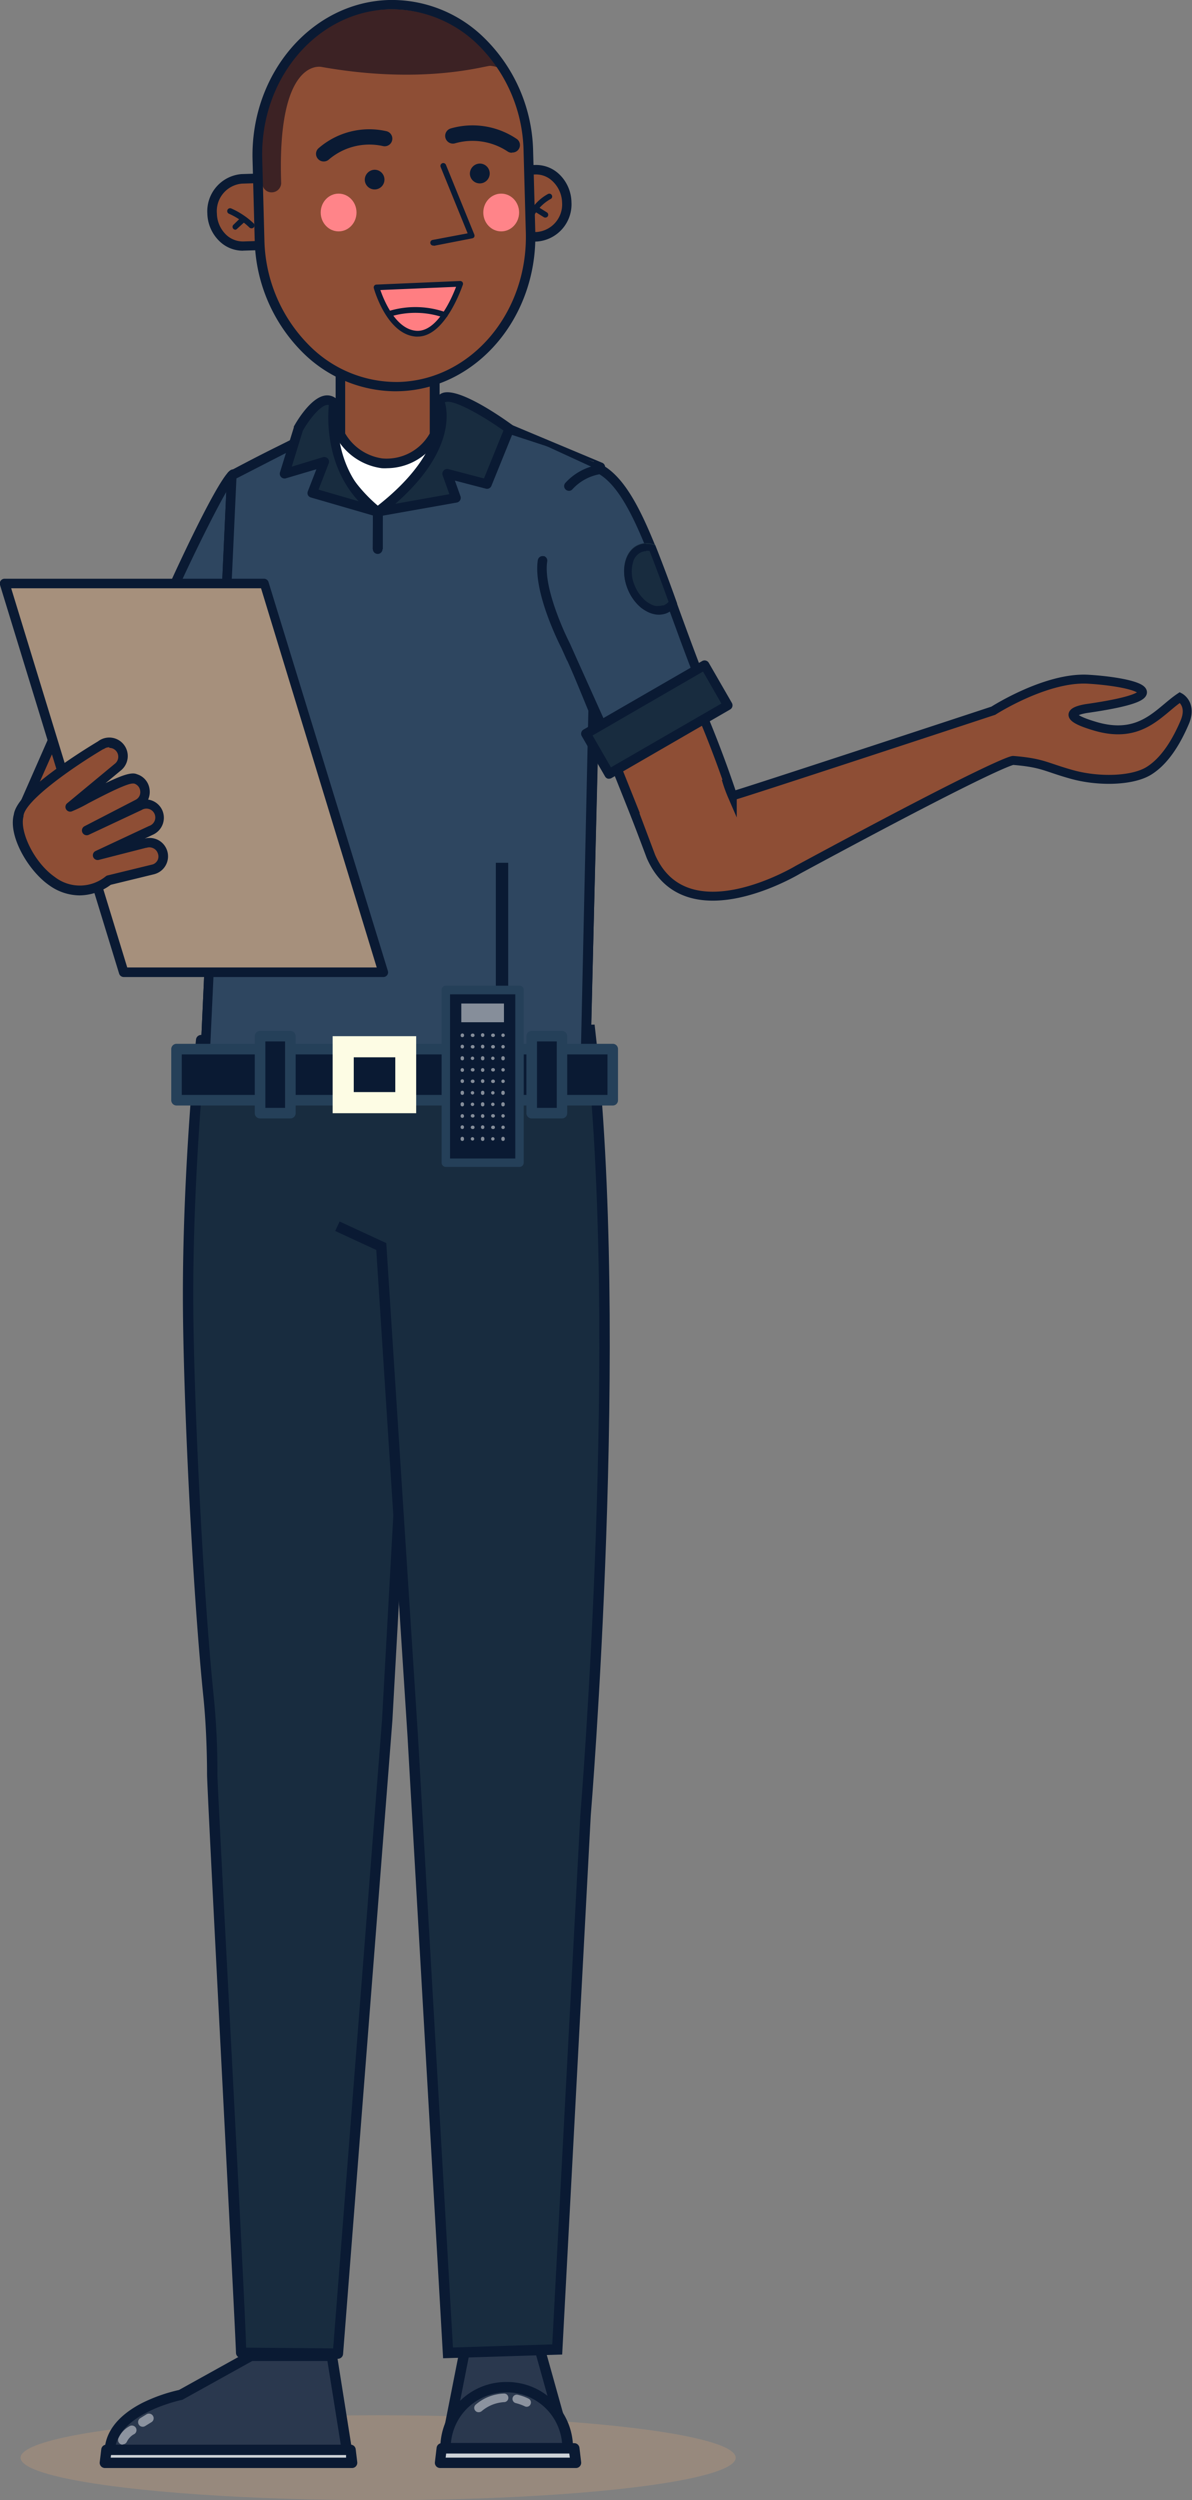 <svg xmlns="http://www.w3.org/2000/svg" viewBox="0 0 159.82 335.07"><rect x="0" y="0" width="159.82" height="335.07" fill="#808080" stroke="none"/><defs><style>.cls-1{isolation:isolate;}.cls-2{opacity:0.6;}.cls-3{fill:#a6907c;}.cls-4{fill:#ffa18d;}.cls-5{fill:#0a1a33;}.cls-6{fill:#2a384e;}.cls-7{fill:#cdd3d9;}.cls-8{fill:#8c939f;}.cls-9{fill:#182c3f;}.cls-10,.cls-18{fill:none;stroke:#0a1a33;stroke-miterlimit:10;}.cls-10{stroke-width:1.4px;}.cls-11{fill:#2e4660;}.cls-12{fill:#0f6493;}.cls-13{fill:#fff;}.cls-14{fill:#8e4e35;}.cls-15{fill:#254059;}.cls-16{fill:#868e9a;}.cls-17{fill:#fdfce4;}.cls-18{stroke-width:1.2px;}.cls-19{mix-blend-mode:multiply;}.cls-20{fill:#ff8489;}.cls-21{fill:#ff7e82;}.cls-22{fill:#3c2224;}</style></defs><g class="cls-1"><g id="Calque_2" data-name="Calque 2"><g id="Calque_1-2" data-name="Calque 1"><g class="cls-2"><ellipse class="cls-3" cx="50.7" cy="329.38" rx="47.94" ry="5.69"/></g><path class="cls-4" d="M36.15,299.41,35.51,316s-17,10.31-16.61,11.36,26.17.81,26.52.23-2.32-11.82-2.32-11.82l1.39-16.44"/><path class="cls-5" d="M32.16,328.75c-4.5,0-9.39-.1-11.86-.37-1.28-.14-1.88-.29-2.06-.83s.17-1.17,2.7-3c1.37-1,3.31-2.3,5.75-3.88,3.5-2.25,7.07-4.45,8.14-5.1l.63-16.18a.7.7,0,1,1,1.39.05L36.2,316a.68.68,0,0,1-.33.56c-6.66,4.06-13.8,8.68-15.81,10.41,4.08.55,21.61.43,24.68,0-.15-1.5-1.23-6.55-2.31-11.11a.75.75,0,0,1,0-.21l1.39-16.45a.7.7,0,0,1,.75-.64.71.71,0,0,1,.64.76l-1.38,16.33c.12.55.71,3.06,1.26,5.6,1.3,6,1.13,6.32,1,6.63s-.3.5-3.83.65c-1.92.08-4.52.14-7.32.16Z"/><path class="cls-6" d="M44.49,315.72H33.64L24.22,321s-9.72,2-9.49,7.87H46.58Z"/><path class="cls-5" d="M46.58,329.53H14.73a.7.7,0,0,1-.7-.67c-.1-2.71,1.64-5.06,5-6.8A21.9,21.9,0,0,1,24,320.3l9.33-5.18a.63.63,0,0,1,.33-.09H44.49a.7.7,0,0,1,.69.58l2.08,13.11a.67.67,0,0,1-.15.56A.69.69,0,0,1,46.58,329.53Zm-31.14-1.39H45.77L43.9,316.42H33.82l-9.26,5.14a.7.7,0,0,1-.2.08C24.27,321.65,16,323.4,15.44,328.14Z"/><polygon class="cls-7" points="47.18 330.06 14.06 330.06 14.27 328.32 46.97 328.32 47.18 330.06"/><path class="cls-5" d="M47.18,330.76H14.06a.7.7,0,0,1-.69-.78l.21-1.74a.69.69,0,0,1,.69-.61H47a.69.69,0,0,1,.69.61l.21,1.74a.71.71,0,0,1-.17.54A.69.69,0,0,1,47.18,330.76Zm-32.34-1.39H46.4l0-.35H14.89Z"/><path class="cls-8" d="M19.14,325.23a.62.62,0,0,0,.32-.09l.84-.52a.61.61,0,0,0,.21-.85.63.63,0,0,0-.86-.21l-.84.52a.63.63,0,0,0-.2.86A.61.61,0,0,0,19.14,325.23Z"/><path class="cls-8" d="M16.45,327.59a.61.61,0,0,0,.55-.33,2.33,2.33,0,0,1,.91-1,.62.62,0,0,0,.35-.8.63.63,0,0,0-.81-.35,3.36,3.36,0,0,0-1.55,1.62.62.62,0,0,0,.55.9Z"/><path class="cls-4" d="M62.52,294.94l1,22.05s-3,10.17-1.08,10.82,9.83.41,10.91-.68-2.31-10.25-2.31-10.25L72,294.51"/><path class="cls-5" d="M66.62,328.86a17.42,17.42,0,0,1-4.35-.4c-1.26-.42-1.45-2.34-.65-6.44.46-2.34,1.1-4.58,1.25-5.11l-1-21.94a.69.69,0,1,1,1.38-.06l1.06,22a.85.85,0,0,1,0,.23s-.69,2.34-1.19,4.78c-.87,4.27-.38,5.1-.32,5.18,2,.63,9.21.28,10.15-.48.34-.86-1-5.6-2.44-9.55a.77.77,0,0,1,0-.27l.88-22.37a.7.7,0,1,1,1.39.06l-.88,22.23c.19.53.91,2.54,1.53,4.64,1.35,4.61,1.08,5.71.57,6.22C73,328.5,69.59,328.86,66.62,328.86Z"/><polygon class="cls-6" points="76.08 328.11 59.73 328.11 62.5 314.07 62.5 314.07 72.17 314.07 72.17 314.07 76.08 328.11"/><path class="cls-5" d="M76.08,328.8H59.73a.69.69,0,0,1-.53-.25.71.71,0,0,1-.15-.58l2.76-14a.7.7,0,0,1,.69-.57h9.67a.7.7,0,0,1,.67.52l3.91,14a.68.68,0,0,1-.67.88Zm-15.5-1.39H75.17l-3.53-12.64H63.07Z"/><path class="cls-6" d="M67.91,319.92h0a8.17,8.17,0,0,1,8.17,8.17v0a0,0,0,0,1,0,0H59.73a0,0,0,0,1,0,0v0A8.17,8.17,0,0,1,67.91,319.92Z"/><path class="cls-5" d="M76.08,328.8H59.73a.69.69,0,0,1-.69-.69v-.06a8.83,8.83,0,0,1,8.82-8.82H68a8.84,8.84,0,0,1,8.83,8.82v.06A.69.69,0,0,1,76.08,328.8Zm-15.62-1.39h14.9A7.44,7.44,0,0,0,68,320.62h-.09A7.43,7.43,0,0,0,60.46,327.41Z"/><path class="cls-8" d="M70.68,322.55a.59.59,0,0,1-.36-.08,6.43,6.43,0,0,0-1.17-.41.58.58,0,0,1-.42-.7.57.57,0,0,1,.7-.41,6.56,6.56,0,0,1,1.47.53.57.57,0,0,1,.21.78A.56.56,0,0,1,70.68,322.55Z"/><path class="cls-8" d="M64.16,323.28a.55.55,0,0,1-.44-.21.57.57,0,0,1,.07-.81,6.12,6.12,0,0,1,3.81-1.48.57.57,0,0,1,.56.59.58.58,0,0,1-.59.56,5.09,5.09,0,0,0-3,1.22A.64.64,0,0,1,64.16,323.28Z"/><polygon class="cls-7" points="58.97 330.06 77.18 330.06 76.95 328.13 59.2 328.13 58.97 330.06"/><path class="cls-5" d="M77.18,330.76H59a.7.7,0,0,1-.69-.78l.23-1.94a.7.7,0,0,1,.69-.61H77a.7.7,0,0,1,.69.61l.23,1.94a.71.71,0,0,1-.17.54A.69.69,0,0,1,77.18,330.76Zm-17.43-1.39H76.4l-.07-.55H59.82Z"/><path class="cls-9" d="M27,139.39s-1.76,16.53-1.76,34.19c0,17.85,3.24,61.66,3.24,64.2,0,2.26,3.89,77.54,3.89,77.54l13,.11,6.59-84.87,3.51-63.36,15.84-29Z"/><path class="cls-5" d="M45.33,316.12h0l-13-.11a.7.7,0,0,1-.69-.67c-.08-3.15-3.88-75.32-3.88-77.56,0-.56,0-5.69-.51-10.54-1.44-14.15-2.73-40.62-2.73-53.66,0-17.49,1.75-34.1,1.76-34.26a.69.69,0,0,1,.68-.62l44.29-1.17a.67.67,0,0,1,.61.34.68.68,0,0,1,0,.69L56.11,167.4l-3.5,63.2L46,315.48A.69.69,0,0,1,45.33,316.12ZM33,314.63l11.67.1,6.55-84.22,3.5-63.35a.75.75,0,0,1,.09-.29L70.08,139,27.6,140.07c-.31,3.13-1.69,18-1.69,33.51,0,13,1.29,39.4,2.72,53.52a100.09,100.09,0,0,1,.52,10.68C29.15,239.89,32.8,307.05,33,314.63Z"/><path class="cls-9" d="M45.24,164.34l5.88,2.72,4.22,65.63,4.73,82.64,14.64-.46,3.8-71.61s5.31-63.92.59-105H60.51"/><path class="cls-10" d="M45.24,164.34l5.88,2.72,4.22,65.63,4.73,82.64,14.64-.46,3.8-71.61s5.31-64.18.59-105.23l-21.56.58"/><path class="cls-11" d="M31.37,63.55c-1-.68-12.22,23.12-12.68,26.78L29.9,98.56Z"/><path class="cls-5" d="M29.9,99.2a.68.68,0,0,1-.38-.12L18.31,90.84a.64.64,0,0,1-.25-.59c.25-2,3.35-9.17,5.92-14.65,2.1-4.48,5.81-12.08,7-12.63a.75.75,0,0,1,.74.06.63.63,0,0,1,.28.55l-1.47,35a.64.64,0,0,1-.36.55A.67.67,0,0,1,29.9,99.2ZM19.39,90.05l9.92,7.29,1.34-31.95C27.83,70.11,20.25,86.07,19.39,90.05Z"/><rect class="cls-12" x="15.55" y="91.14" width="18.17" height="6.14" transform="matrix(-0.85, -0.53, 0.53, -0.85, -4.56, 187.12)"/><path class="cls-5" d="M30.7,102.29a.74.74,0,0,1-.34-.1L15,92.53a.63.63,0,0,1-.2-.88L18,86.45a.64.64,0,0,1,.89-.21L34.31,95.9a.63.63,0,0,1,.2.88L31.25,102a.67.67,0,0,1-.4.28ZM16.19,91.79l14.31,9,2.59-4.12-14.31-9Z"/><path class="cls-13" d="M61.88,55.92s-11.6.08-15.16.72c-3.93.7-15.64,7.08-15.64,7.08L27.36,145l51.1-.07,2-82.09Z"/><path class="cls-5" d="M27.36,145.68a.63.63,0,0,1-.64-.67l3.72-81.32a.63.63,0,0,1,.33-.53c.48-.26,11.85-6.44,15.84-7.15,3.57-.64,14.79-.73,15.27-.73a.57.57,0,0,1,.22,0l18.54,7a.64.64,0,0,1,.41.61L79.1,145a.65.65,0,0,1-.64.63l-51.1.07ZM31.7,64.11,28,144.4l49.81-.07,1.92-81-18-6.76c-1.23,0-11.66.12-14.94.71S33.59,63.1,31.7,64.11Z"/><path class="cls-14" d="M58.3,58.26a7.32,7.32,0,0,1-7,3.81,7.6,7.6,0,0,1-5.61-3.81V39.13H58.3Z"/><path class="cls-5" d="M51.93,62.75a6.23,6.23,0,0,1-.74,0,8.25,8.25,0,0,1-6.11-4.14.68.68,0,0,1-.08-.31V39.13a.64.64,0,0,1,.64-.64H58.3a.64.64,0,0,1,.64.64V58.26a.65.65,0,0,1-.08.31A8,8,0,0,1,51.93,62.75Zm-5.65-4.66a6.88,6.88,0,0,0,5,3.35,6.64,6.64,0,0,0,6.34-3.35V39.77H46.28Zm12,.17Z"/><path class="cls-11" d="M50.65,68.58a19,19,0,0,1-6.94-11.34L31.08,63.72,27.36,145l22.84-1Z"/><path class="cls-5" d="M27.36,145.68a.63.63,0,0,1-.45-.18.65.65,0,0,1-.19-.49l3.72-81.32a.64.64,0,0,1,.35-.54l12.63-6.48a.64.64,0,0,1,.92.47C45.44,64,51,68,51,68.06a.65.65,0,0,1,.27.53L50.84,144a.65.65,0,0,1-.61.64l-22.84,1ZM31.7,64.12,28,144.37l21.54-1L50,68.9a19.6,19.6,0,0,1-6.77-10.7Z"/><polygon class="cls-11" points="50.65 68.58 50.65 144.02 78.46 144.02 81.44 63.54 68.24 57.47 50.65 68.58"/><path class="cls-5" d="M78.46,144.66H50.65A.64.64,0,0,1,50,144V68.58a.63.63,0,0,1,.3-.54L67.9,56.93a.64.64,0,0,1,.54-.06L80.69,62a.63.63,0,0,1,.44.62L79.1,144A.63.63,0,0,1,78.46,144.66Zm-27.17-1.28H77.83l1.79-81.51L68.33,58.18l-17,10.75Z"/><path class="cls-14" d="M100.09,117s.67-.91-1-7.54S87.7,80.7,87.7,80.7L75.49,85.56c4,9.14,12,29.64,12,29.64Z"/><path class="cls-5" d="M99.71,109.29a153.83,153.83,0,0,0-5.59-15.11l-.25-.6c-.08-.2-.16-.4-.25-.6C91.8,88.56,90,84.46,89.06,82.21l-.77-1.76a.64.64,0,0,0-.82-.34l-2,.81-9.7,3.86-.48.19a.21.21,0,0,0-.1.06.59.59,0,0,0-.25.29.67.67,0,0,0,0,.5c.35.8.73,1.69,1.13,2.64l.06.15c3.9,9.25,10,24.62,10.73,26.61l1.28.18,0-.1a.54.54,0,0,0,0-.33c0-.11-2.53-6.46-5.41-13.64l-.24-.61c-1.7-4.23-3.51-8.69-5-12.29l-1.07-2.52,10.27-4.08.76-.3.31.71c.91,2.11,2.84,6.6,4.84,11.43l.25.6.25.6a147.16,147.16,0,0,1,5.45,14.73c1.6,6.33,1,7.1,1,7.16L93.34,116l-5-.59,12.38,1.78C100.77,117,101.41,116,99.71,109.29Z"/><path class="cls-11" d="M72.77,75.16c-.65,4.16,3.11,11.42,3.11,11.42l6.38,14.25,12.43-7.77c-6-14.85-8.88-27.13-14.17-30.16h0a7.08,7.08,0,0,0-4.22,2.24Z"/><path class="cls-5" d="M95,93.61l-.91.57-.55.34-.55.35-10.34,6.46-.08,0a.67.67,0,0,1-.34.09.55.55,0,0,1-.18,0l0,0h0a.65.65,0,0,1-.35-.32L76.09,88.61,76,88.46l-.72-1.6c-.25-.48-3.83-7.54-3.17-11.79a.65.65,0,0,1,.73-.54l.11,0a.64.64,0,0,1,.42.71c-.43,2.79,1.31,7.2,2.33,9.51l.27.58c.27.57.44.92.45.93a.05.05,0,0,1,0,0l.94,2.1L82.55,99.9l10-6.23.56-.35.54-.34.28-.17C92.35,89,91,85.21,89.78,81.89a.19.19,0,0,0,0-.07c-1.2-3.3-2.31-6.35-3.41-9-1.87-4.52-3.72-7.86-6-9.26a6.53,6.53,0,0,0-3.61,2,.61.61,0,0,1-.69.18.45.45,0,0,1-.21-.12.63.63,0,0,1-.06-.9,7.71,7.71,0,0,1,4.64-2.45.63.63,0,0,1,.38.08c2.77,1.59,4.84,5.36,7,10.7.94,2.32,1.89,4.93,2.93,7.79.07.18.13.36.2.55,1.26,3.46,2.69,7.39,4.32,11.44A.63.63,0,0,1,95,93.61Z"/><rect class="cls-9" x="78.9" y="93.32" width="18.38" height="6.21" transform="translate(212.59 135.9) rotate(150)"/><path class="cls-5" d="M81.68,104.36a.51.51,0,0,1-.17,0,.62.62,0,0,1-.38-.29L78,98.65a.64.64,0,0,1,.23-.87l15.92-9.19a.65.65,0,0,1,.88.24l3.1,5.38a.64.64,0,0,1-.23.87L82,104.27A.62.62,0,0,1,81.68,104.36Zm-2.23-5.79,2.46,4.27,14.81-8.55L94.26,90Z"/><path class="cls-9" d="M59,53.93s2.57,6.32-8.31,14.65l10.41-1.85-1.15-3.24,5.32,1.39,3-7.41S59.52,51.1,59,53.93Z"/><path class="cls-5" d="M50.65,69.22a.64.64,0,0,1-.58-.38.65.65,0,0,1,.19-.77c5.41-4.14,7.32-7.72,8-10a6.52,6.52,0,0,0,.13-3.91.73.73,0,0,1,0-.36,1.48,1.48,0,0,1,.91-1.12c2.2-.85,8.2,3.41,9.38,4.27a.65.65,0,0,1,.21.76l-3,7.4a.63.63,0,0,1-.75.38l-4.15-1.08.75,2.1a.64.64,0,0,1-.49.84L50.76,69.21Zm9-15.29C60,55.13,61,60.54,53,67.52l7.25-1.29-.9-2.52a.64.64,0,0,1,.13-.65.62.62,0,0,1,.63-.19l4.78,1.25,2.61-6.42c-3.06-2.18-6.78-4.2-7.76-3.81C59.68,53.9,59.65,53.9,59.63,53.93Z"/><rect class="cls-11" x="42.79" y="73.59" width="15.51" height="65.67"/><path class="cls-9" d="M44.77,54s-1.52,9.31,5.88,14.63L41.86,66l1.62-4.17-5.33,1.62,1.86-6S42.83,52.28,44.77,54Z"/><path class="cls-5" d="M50.65,69.22l-.18,0-8.79-2.55a.66.66,0,0,1-.4-.33.65.65,0,0,1,0-.51l1.14-2.94L38.34,64.1a.64.64,0,0,1-.8-.8l1.85-6,0-.12c.21-.39,2.12-3.79,4.12-4.16a1.89,1.89,0,0,1,1.63.46.61.61,0,0,1,.21.58h0c0,.09-1.36,9,5.62,14a.64.64,0,0,1-.37,1.16Zm-7.94-3.6,5.38,1.56c-4.44-4.8-4.17-11.19-4-12.9a.6.6,0,0,0-.3,0c-1,.19-2.5,2.2-3.19,3.45l-1.48,4.81,4.17-1.27a.66.66,0,0,1,.66.18.64.64,0,0,1,.12.66Z"/><rect class="cls-5" x="23.67" y="140.6" width="58.49" height="6.85" transform="translate(105.82 288.05) rotate(180)"/><path class="cls-15" d="M82.16,148.16H23.67a.71.71,0,0,1-.71-.71V140.6a.71.71,0,0,1,.71-.71H82.16a.7.7,0,0,1,.7.71v6.85A.7.7,0,0,1,82.16,148.16Zm-57.79-1.42H81.45v-5.43H24.37Z"/><rect class="cls-5" x="71.28" y="138.87" width="4.06" height="10.32" transform="translate(146.63 288.05) rotate(180)"/><path class="cls-15" d="M75.34,149.89H71.28a.7.7,0,0,1-.7-.7V138.87a.7.7,0,0,1,.7-.71h4.06a.71.71,0,0,1,.71.71v10.32A.7.7,0,0,1,75.34,149.89ZM72,148.48h2.65v-8.91H72Z"/><rect class="cls-5" x="34.87" y="138.87" width="4.06" height="10.32" transform="translate(73.8 288.05) rotate(180)"/><path class="cls-15" d="M38.93,149.89H34.87a.7.7,0,0,1-.71-.7V138.87a.71.71,0,0,1,.71-.71h4.06a.71.71,0,0,1,.71.71v10.32A.7.7,0,0,1,38.93,149.89Zm-3.35-1.41h2.64v-8.91H35.58Z"/><rect class="cls-5" x="66.49" y="115.63" width="1.66" height="16.99" transform="translate(134.63 248.25) rotate(180)"/><rect class="cls-5" x="59.78" y="132.67" width="9.88" height="23.15" transform="translate(129.43 288.49) rotate(180)"/><path class="cls-15" d="M69.65,156.39H59.78a.57.57,0,0,1-.57-.57V132.67a.56.56,0,0,1,.57-.57h9.87a.56.56,0,0,1,.57.57v23.15A.57.57,0,0,1,69.65,156.39Zm-9.31-1.13h8.75v-22H60.34Z"/><rect class="cls-16" x="61.86" y="134.49" width="5.72" height="2.51" transform="translate(129.43 271.49) rotate(180)"/><path class="cls-16" d="M67.22,138.75a.22.22,0,0,0,.22.22.23.23,0,1,0-.22-.22Z"/><path class="cls-16" d="M67.22,140.29a.22.22,0,0,0,.22.22.23.23,0,1,0-.22-.22Z"/><path class="cls-16" d="M67.22,141.83a.23.23,0,1,0,.45,0,.23.23,0,1,0-.45,0Z"/><path class="cls-16" d="M67.22,143.37a.23.23,0,1,0,.22-.22A.22.22,0,0,0,67.22,143.37Z"/><path class="cls-16" d="M67.22,144.92a.22.22,0,0,0,.22.22.23.23,0,1,0-.22-.22Z"/><path class="cls-16" d="M67.22,146.46a.23.23,0,1,0,.45,0,.23.23,0,1,0-.45,0Z"/><path class="cls-16" d="M67.22,148a.23.23,0,1,0,.45,0,.23.23,0,1,0-.45,0Z"/><path class="cls-16" d="M67.22,149.54a.23.23,0,1,0,.22-.22A.22.22,0,0,0,67.22,149.54Z"/><path class="cls-16" d="M67.22,151.09a.22.22,0,0,0,.22.22.23.23,0,1,0-.22-.22Z"/><path class="cls-16" d="M67.22,152.63a.23.23,0,1,0,.45,0,.23.23,0,1,0-.45,0Z"/><path class="cls-16" d="M65.85,138.75a.22.22,0,0,0,.23.22.23.23,0,1,0,0-.45A.23.23,0,0,0,65.85,138.75Z"/><path class="cls-16" d="M65.85,140.29a.22.22,0,0,0,.23.22.23.23,0,1,0,0-.45A.23.23,0,0,0,65.85,140.29Z"/><path class="cls-16" d="M65.85,141.83a.23.23,0,0,0,.23.23.23.23,0,0,0,.23-.23.24.24,0,0,0-.23-.23A.23.23,0,0,0,65.85,141.83Z"/><path class="cls-16" d="M65.85,143.37a.23.23,0,0,0,.23.23.23.23,0,1,0,0-.45A.22.22,0,0,0,65.85,143.37Z"/><path class="cls-16" d="M65.85,144.92a.22.22,0,0,0,.23.22.23.23,0,1,0,0-.45A.23.23,0,0,0,65.85,144.92Z"/><path class="cls-16" d="M65.85,146.46a.23.23,0,0,0,.23.23.24.24,0,0,0,.23-.23.23.23,0,0,0-.23-.23A.23.23,0,0,0,65.85,146.46Z"/><path class="cls-16" d="M65.85,148a.23.23,0,0,0,.23.23.23.23,0,0,0,.23-.23.24.24,0,0,0-.23-.23A.23.23,0,0,0,65.85,148Z"/><path class="cls-16" d="M65.85,149.54a.23.23,0,0,0,.23.23.23.23,0,1,0,0-.45A.22.22,0,0,0,65.85,149.54Z"/><path class="cls-16" d="M65.85,151.09a.22.22,0,0,0,.23.22.23.23,0,1,0,0-.45A.23.23,0,0,0,65.85,151.09Z"/><path class="cls-16" d="M65.85,152.63a.23.23,0,0,0,.23.23.24.24,0,0,0,.23-.23.23.23,0,0,0-.23-.23A.23.23,0,0,0,65.85,152.63Z"/><path class="cls-16" d="M63.12,138.75a.23.23,0,0,0,.23.22.23.23,0,1,0,0-.45A.23.23,0,0,0,63.12,138.75Z"/><path class="cls-16" d="M63.12,140.29a.23.23,0,0,0,.23.22.23.23,0,1,0,0-.45A.23.23,0,0,0,63.12,140.29Z"/><path class="cls-16" d="M63.12,141.83a.23.23,0,0,0,.23.23.23.23,0,0,0,.23-.23.23.23,0,0,0-.23-.23A.24.24,0,0,0,63.12,141.83Z"/><path class="cls-16" d="M63.12,143.37a.23.23,0,0,0,.23.23.23.23,0,1,0,0-.45A.23.23,0,0,0,63.12,143.37Z"/><path class="cls-16" d="M63.12,144.92a.23.23,0,0,0,.23.22.23.23,0,1,0,0-.45A.23.23,0,0,0,63.12,144.92Z"/><path class="cls-16" d="M63.12,146.46a.24.24,0,0,0,.23.23.23.23,0,0,0,.23-.23.23.23,0,0,0-.23-.23A.23.23,0,0,0,63.12,146.46Z"/><path class="cls-16" d="M63.12,148a.23.23,0,0,0,.23.23.23.23,0,0,0,.23-.23.23.23,0,0,0-.23-.23A.24.24,0,0,0,63.12,148Z"/><path class="cls-16" d="M63.12,149.54a.23.23,0,0,0,.23.23.23.23,0,1,0,0-.45A.23.23,0,0,0,63.12,149.54Z"/><path class="cls-16" d="M63.12,151.09a.23.23,0,0,0,.23.22.23.23,0,1,0,0-.45A.23.23,0,0,0,63.12,151.09Z"/><path class="cls-16" d="M63.12,152.63a.24.24,0,0,0,.23.23.23.23,0,0,0,.23-.23.23.23,0,0,0-.23-.23A.23.23,0,0,0,63.12,152.63Z"/><path class="cls-16" d="M64.49,138.75a.22.22,0,0,0,.23.22.22.22,0,0,0,.22-.22.23.23,0,1,0-.45,0Z"/><path class="cls-16" d="M64.49,140.29a.22.22,0,0,0,.23.22.22.22,0,0,0,.22-.22.23.23,0,1,0-.45,0Z"/><path class="cls-16" d="M64.49,141.83a.23.23,0,1,0,.45,0,.23.23,0,1,0-.45,0Z"/><path class="cls-16" d="M64.49,143.37a.23.23,0,1,0,.45,0,.22.22,0,0,0-.22-.22A.22.22,0,0,0,64.49,143.37Z"/><path class="cls-16" d="M64.49,144.92a.22.22,0,0,0,.23.22.22.22,0,0,0,.22-.22.23.23,0,1,0-.45,0Z"/><path class="cls-16" d="M64.49,146.46a.23.23,0,1,0,.45,0,.23.23,0,1,0-.45,0Z"/><path class="cls-16" d="M64.49,148a.23.23,0,1,0,.45,0,.23.23,0,1,0-.45,0Z"/><path class="cls-16" d="M64.49,149.54a.23.23,0,1,0,.45,0,.22.22,0,0,0-.22-.22A.22.22,0,0,0,64.49,149.54Z"/><path class="cls-16" d="M64.49,151.09a.22.22,0,0,0,.23.22.22.22,0,0,0,.22-.22.23.23,0,1,0-.45,0Z"/><path class="cls-16" d="M64.49,152.63a.23.23,0,1,0,.45,0,.23.23,0,1,0-.45,0Z"/><path class="cls-16" d="M61.76,138.75A.22.22,0,0,0,62,139a.22.22,0,0,0,.22-.22.23.23,0,1,0-.45,0Z"/><path class="cls-16" d="M61.76,140.29a.22.22,0,0,0,.23.22.22.22,0,0,0,.22-.22.23.23,0,1,0-.45,0Z"/><path class="cls-16" d="M61.76,141.83a.23.23,0,1,0,.45,0,.23.23,0,1,0-.45,0Z"/><path class="cls-16" d="M61.76,143.37a.23.23,0,1,0,.45,0,.22.22,0,0,0-.22-.22A.22.22,0,0,0,61.76,143.37Z"/><path class="cls-16" d="M61.76,144.92a.22.22,0,0,0,.23.22.22.22,0,0,0,.22-.22.23.23,0,1,0-.45,0Z"/><path class="cls-16" d="M61.76,146.46a.23.23,0,1,0,.45,0,.23.23,0,1,0-.45,0Z"/><path class="cls-16" d="M61.76,148a.23.23,0,1,0,.45,0,.23.23,0,1,0-.45,0Z"/><path class="cls-16" d="M61.76,149.54a.23.23,0,1,0,.45,0,.22.22,0,0,0-.22-.22A.22.22,0,0,0,61.76,149.54Z"/><path class="cls-16" d="M61.76,151.09a.22.22,0,0,0,.23.22.22.22,0,0,0,.22-.22.23.23,0,1,0-.45,0Z"/><path class="cls-16" d="M61.76,152.63a.23.23,0,1,0,.45,0,.23.23,0,1,0-.45,0Z"/><rect class="cls-5" x="46.02" y="140.28" width="8.37" height="7.49"/><path class="cls-17" d="M53,141.7v4.66H47.43V141.7H53m2.83-2.83H44.6v10.32H55.8V138.87Z"/><circle class="cls-5" cx="50.64" cy="73.59" r="0.65"/><path class="cls-9" d="M90.76,80.84a3.11,3.11,0,0,1-.45.61,2.48,2.48,0,0,1-.53.44,2.78,2.78,0,0,1-.42.22,1.76,1.76,0,0,1-.3.1,3,3,0,0,1-.66.1,2.52,2.52,0,0,1-.72-.07,3.52,3.52,0,0,1-1.07-.41,5.12,5.12,0,0,1-.65-.42,6,6,0,0,1-.53-.49,6.39,6.39,0,0,1-1.28-2c-1-2.51-.39-5.16,1.45-5.92a3,3,0,0,1,.75-.2,4.21,4.21,0,0,1,.71,0,3.13,3.13,0,0,1,.77.2C88.77,75.37,89.72,78,90.76,80.84Z"/><path class="cls-5" d="M86.61,73.82a1.94,1.94,0,0,1,.33,0l.14,0c.83,2.08,1.67,4.39,2.56,6.83l-.06.07a1.51,1.51,0,0,1-.33.27l-.27.15-.12,0h-.07a1.93,1.93,0,0,1-.43.07h-.08a2,2,0,0,1-.36,0h0a2.23,2.23,0,0,1-.78-.3,3.85,3.85,0,0,1-.49-.31,3.79,3.79,0,0,1-.45-.42,5.23,5.23,0,0,1-1.08-1.66,4.6,4.6,0,0,1-.15-3.46A2,2,0,0,1,86,74a2.31,2.31,0,0,1,.46-.13h.18m0-1h-.26a3,3,0,0,0-.75.2c-1.84.76-2.49,3.41-1.45,5.92a6.39,6.39,0,0,0,1.28,2,6,6,0,0,0,.53.49,5.12,5.12,0,0,0,.65.42,3.52,3.52,0,0,0,1.07.41,2.46,2.46,0,0,0,.6.07h.12a3,3,0,0,0,.66-.1,1.76,1.76,0,0,0,.3-.1,2.78,2.78,0,0,0,.42-.22,2.48,2.48,0,0,0,.53-.44,3.11,3.11,0,0,0,.45-.61c-1-2.86-2-5.47-2.93-7.79a3.13,3.13,0,0,0-.77-.2,3.52,3.52,0,0,0-.45,0Z"/><path class="cls-14" d="M9.21,105.52c.15-1.16,1.53-4,1.71-5.29A2,2,0,0,0,7.14,99L2.71,109.12"/><path class="cls-5" d="M3.3,109.38l-1.18-.51,4.25-9.66c.07-.16.13-.3.19-.42h0a2.53,2.53,0,0,1,3.2-1.42,2.52,2.52,0,0,1,1.8,3,16.63,16.63,0,0,1-.91,2.83,14.57,14.57,0,0,0-.79,2.43.64.64,0,0,1-.71.56.66.66,0,0,1-.56-.72,14.15,14.15,0,0,1,.87-2.72,16.23,16.23,0,0,0,.84-2.58.09.09,0,0,1,0,0,1.26,1.26,0,0,0-.94-1.5,1.26,1.26,0,0,0-1.63.69Z"/><polygon class="cls-3" points="16.59 130.3 51.37 130.3 35.43 78.2 0.64 78.2 16.59 130.3"/><path class="cls-5" d="M51.37,130.94H16.58a.65.65,0,0,1-.61-.46L0,78.39a.62.62,0,0,1,.1-.57.64.64,0,0,1,.51-.26H35.43A.64.64,0,0,1,36,78L52,130.11a.63.63,0,0,1-.61.83Zm-34.31-1.28H50.51L35,78.84H1.5Z"/><path class="cls-14" d="M2.48,109.31c.37-3.15,11-9.41,11-9.41a1.83,1.83,0,0,1,2.23,2.91l-6.36,5.27c1-.3,7.72-4.33,8.72-3.7a1.84,1.84,0,0,1,.37,3.36l-6.89,3.56,7.1-3.33a1.83,1.83,0,0,1,1.59,3.3l-7.17,3.41,6.32-1.62a1.84,1.84,0,0,1,2.34,1.12,1.82,1.82,0,0,1-1.12,2.33L14.54,118C7.63,123,1.45,113,2.48,109.31Z"/><path class="cls-5" d="M10.65,120a7.06,7.06,0,0,1-4.06-1.36c-2.79-1.94-5.51-6.58-4.74-9.47.22-1.51,2.15-3.57,5.91-6.28,2.54-1.84,5.08-3.35,5.39-3.54a2.47,2.47,0,0,1,3,3.95l-2,1.66c2.29-1.11,3.53-1.51,4.21-1.2a2.41,2.41,0,0,1,1.7,2.08,2.54,2.54,0,0,1-.2,1.32,2.46,2.46,0,0,1,1.87,1.37,2.49,2.49,0,0,1-1.15,3.3l-1.19.56a2.5,2.5,0,0,1,1.74.15,2.47,2.47,0,0,1-.26,4.56h0a2.8,2.8,0,0,1-.31.09l-5.71,1.39A7.16,7.16,0,0,1,10.65,120Zm4-19.85a1.16,1.16,0,0,0-.73.24l-.06,0c-4,2.36-10.47,6.87-10.71,8.94,0,0,0,.06,0,.1-.54,1.91,1.34,6.12,4.22,8.12a5.49,5.49,0,0,0,6.84-.13.67.67,0,0,1,.23-.1l6.07-1.48a1.17,1.17,0,0,0,.64-.6,1.13,1.13,0,0,0,0-.9v0a1.14,1.14,0,0,0-.6-.66,1.18,1.18,0,0,0-.9-.06l-.07,0-6.33,1.62a.64.64,0,0,1-.76-.4.63.63,0,0,1,.33-.79L20,110.69a1.19,1.19,0,1,0-1-2.14l-7.1,3.33a.64.64,0,0,1-.85-.3.64.64,0,0,1,.28-.85l6.89-3.56a1.14,1.14,0,0,0,.58-1.16,1.16,1.16,0,0,0-.82-1l-.13,0c-.8-.09-4.43,1.82-6,2.64a19.09,19.09,0,0,1-2.25,1.1.64.64,0,0,1-.75-.31.63.63,0,0,1,.16-.79l6.36-5.27a1.19,1.19,0,0,0-.7-2.15ZM2.48,109.31h0Zm15.27-4.39Z"/><path class="cls-14" d="M98.24,106.66l35-11.41S140.3,90.68,146,91s13,2,0,3.89c0,0-5.22.62.94,2.42s8.52-2,11.33-3.87c0,0,1.69.9.64,3.34s-2.58,5.13-4.81,6.5-6.77,1.48-10.32.48-3.88-1.55-7.87-1.88c0,0-1.33-.22-28.84,14.64,0,0-15,9-19.71-1.8l-2.22-5.63"/><path class="cls-18" d="M85.1,109l2.17,5.77C92,125.63,107,116.55,107,116.55c27.51-14.86,28.84-14.64,28.84-14.64,4,.33,4.32.89,7.87,1.88s8.1.89,10.32-.48,3.77-4.06,4.81-6.5-.64-3.34-.64-3.34c-2.81,1.88-5.17,5.67-11.33,3.87s-.94-2.42-.94-2.42c13-1.89,5.66-3.55,0-3.89s-12.75,4.22-12.75,4.22-34.84,11.48-35,11.41a18.34,18.34,0,0,1-.82-2.3"/><path class="cls-14" d="M72,31.73,32.64,33a4.3,4.3,0,0,1-4.2-4.37h0a4.35,4.35,0,0,1,4-4.62l39.35-1.22A4.28,4.28,0,0,1,76,27.11h0A4.34,4.34,0,0,1,72,31.73Z"/><path class="cls-5" d="M32.53,33.6a4.49,4.49,0,0,1-3.1-1.27,5.33,5.33,0,0,1-1.63-3.72,5,5,0,0,1,4.59-5.28l39.35-1.22A4.49,4.49,0,0,1,75,23.37a5.32,5.32,0,0,1,1.62,3.72A5,5,0,0,1,72,32.37L32.66,33.59ZM71.88,23.38h-.1L32.43,24.61a3.7,3.7,0,0,0-3.35,4,4.06,4.06,0,0,0,1.23,2.84,3.26,3.26,0,0,0,2.31.91L72,31.09l0,.64,0-.64a3.71,3.71,0,0,0,3.36-4A4.06,4.06,0,0,0,74.1,24.3,3.2,3.2,0,0,0,71.88,23.38Z"/><path class="cls-5" d="M33.7,30.6a.38.38,0,0,1-.26-.11,9.51,9.51,0,0,0-2.75-1.85.38.38,0,1,1,.32-.7,10.44,10.44,0,0,1,3,2,.38.38,0,0,1,0,.54A.39.39,0,0,1,33.7,30.6Z"/><path class="cls-5" d="M31.57,30.79a.39.39,0,0,1-.28-.12.38.38,0,0,1,0-.54l.94-.91a.38.38,0,0,1,.55,0,.39.39,0,0,1,0,.54l-1,.91A.38.38,0,0,1,31.57,30.79Z"/><path class="cls-5" d="M71,29.7a.4.4,0,0,1-.15,0,.37.37,0,0,1-.2-.5A6.26,6.26,0,0,1,73.47,26a.38.38,0,0,1,.52.16.37.37,0,0,1-.16.51,5.67,5.67,0,0,0-2.49,2.77A.37.37,0,0,1,71,29.7Z"/><path class="cls-5" d="M73.12,29.16a.35.35,0,0,1-.2-.05l-1.24-.77a.4.4,0,0,1-.12-.53.38.38,0,0,1,.53-.12l1.23.77a.38.38,0,0,1,.13.52A.39.39,0,0,1,73.12,29.16Z"/><path class="cls-14" d="M53.52,51.81h0c-10,.3-18.42-8.54-18.72-19.64l-.29-10.81C34.21,10.26,42.14.93,52.14.63h0c10-.3,18.42,8.54,18.72,19.64l.29,10.82C71.45,42.19,63.52,51.52,53.52,51.81Z"/><path class="cls-5" d="M43.4,21.64a1,1,0,0,1-.77-.35,1,1,0,0,1,.1-1.44,10.37,10.37,0,0,1,9.07-2.27,1,1,0,1,1-.44,2,8.36,8.36,0,0,0-7.29,1.82A1,1,0,0,1,43.4,21.64Z"/><path class="cls-5" d="M68.64,20.47a1,1,0,0,1-.58-.17A8.51,8.51,0,0,0,61,19.21a1,1,0,1,1-.55-2,10.56,10.56,0,0,1,8.77,1.37,1,1,0,0,1-.57,1.86Z"/><g class="cls-19"><ellipse class="cls-20" cx="67.2" cy="28.48" rx="2.4" ry="2.53"/></g><g class="cls-19"><ellipse class="cls-20" cx="45.4" cy="28.48" rx="2.4" ry="2.53"/></g><path class="cls-5" d="M58.11,32.91a.38.38,0,0,1-.07-.76l4.66-.88-3.62-8.89a.38.38,0,1,1,.71-.29l3.8,9.33a.42.42,0,0,1,0,.33.38.38,0,0,1-.27.19l-5.12,1Z"/><g class="cls-19"><path class="cls-21" d="M61.67,38l-11.21.47s1.65,5.94,5.3,6.21S61.67,38,61.67,38Z"/><path class="cls-5" d="M56,45.11h-.24c-3.87-.29-5.57-6.23-5.64-6.49a.39.39,0,0,1,.06-.33.36.36,0,0,1,.29-.15l11.21-.48a.41.41,0,0,1,.33.15.4.4,0,0,1,.05.35C61.94,38.44,59.73,45.11,56,45.11Zm-5-6.24c.47,1.36,2.05,5.26,4.82,5.46s4.73-4.32,5.33-5.89Z"/><path class="cls-5" d="M59.64,42.56a.45.45,0,0,1-.16,0h0a11.61,11.61,0,0,0-7.1-.15.37.37,0,0,1-.47-.27.4.4,0,0,1,.27-.47,12.21,12.21,0,0,1,7.61.19.38.38,0,0,1,.2.5A.38.38,0,0,1,59.64,42.56Z"/></g><path class="cls-5" d="M63,23.31a1.33,1.33,0,1,0,1.33-1.39A1.36,1.36,0,0,0,63,23.31Z"/><path class="cls-5" d="M48.91,24.14a1.32,1.32,0,1,0,1.32-1.39A1.35,1.35,0,0,0,48.91,24.14Z"/></g><g id="Calque_3" data-name="Calque 3"><path class="cls-22" d="M67.42,9.33a4.28,4.28,0,0,0-1.68-.51c-.78,0-9,2.57-22.63.15,0,0-6-1.39-5.41,15.56v0a1.2,1.2,0,0,1-.1.47,1.27,1.27,0,0,1-1.17.78A1.23,1.23,0,0,1,35.26,25a1.29,1.29,0,0,1-.07-.21s0-.05,0-.08a.76.76,0,0,1,0-.15c-.22-2-.88-11.07,3.75-16.47C44.17,2,49.14,1.24,52.62,1.24A17.89,17.89,0,0,1,67.42,9.33Z"/><path class="cls-5" d="M53,52.44a17.76,17.76,0,0,1-12.21-5,21.88,21.88,0,0,1-6.64-15.25l-.29-10.82C33.58,9.9,41.75.32,52.12,0A17.67,17.67,0,0,1,64.84,5a21.84,21.84,0,0,1,6.64,15.25l.29,10.81c.31,11.47-7.87,21.06-18.23,21.37ZM52.62,1.25h-.46c-9.68.29-17.32,9.3-17,20.09l.29,10.82a20.6,20.6,0,0,0,6.25,14.37A16.46,16.46,0,0,0,53.5,51.19c9.68-.29,17.32-9.3,17-20.09l-.3-10.81A20.56,20.56,0,0,0,64,5.91,16.54,16.54,0,0,0,52.62,1.25Z"/></g></g></g></svg>